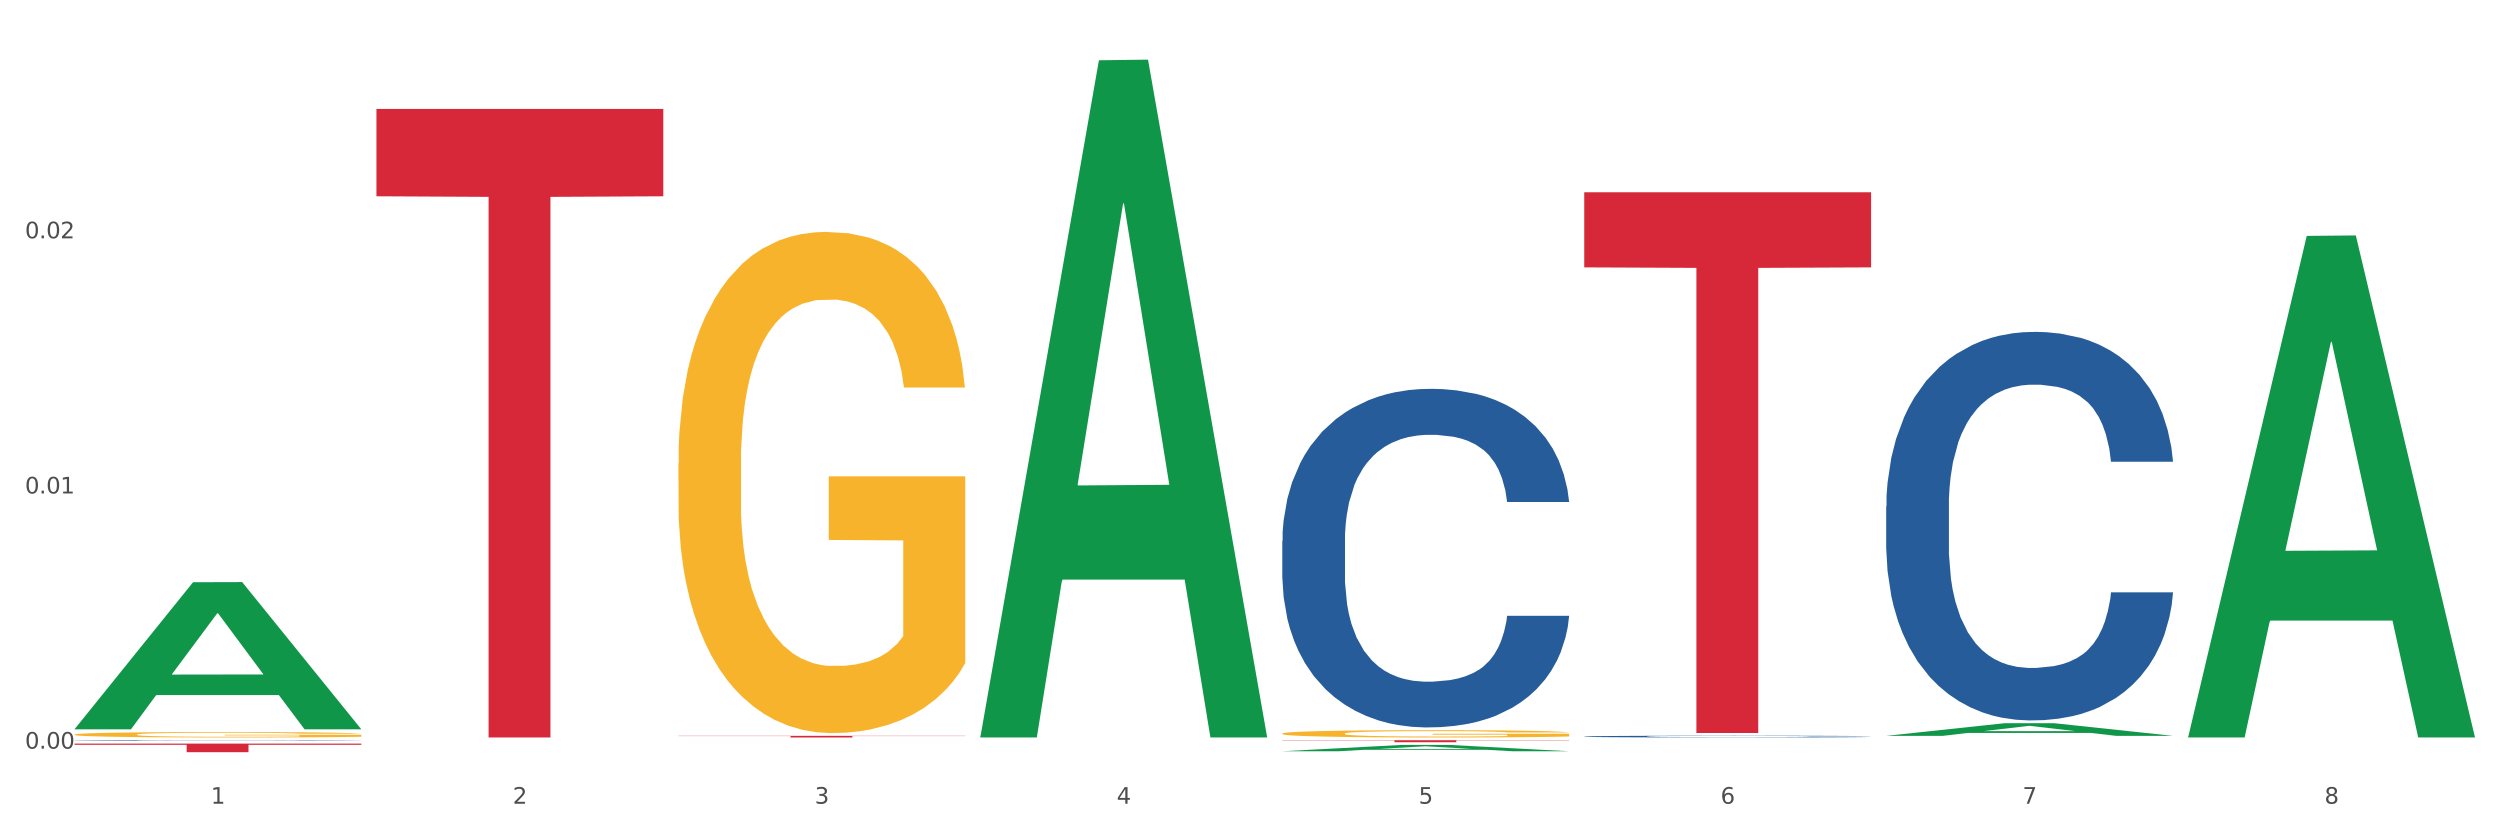 <?xml version="1.0" encoding="utf-8" standalone="no"?>
<!DOCTYPE svg PUBLIC "-//W3C//DTD SVG 1.1//EN"
  "http://www.w3.org/Graphics/SVG/1.1/DTD/svg11.dtd">
<svg xmlns:xlink="http://www.w3.org/1999/xlink" width="1080pt" height="360pt" viewBox="0 0 1080 360" xmlns="http://www.w3.org/2000/svg" version="1.1">
 <rect x="0" y="0" width="1080" height="360" fill="#333333" stroke="none"/>
 <defs>
  <style type="text/css">*{stroke-linejoin: round; stroke-linecap: butt}</style>
 </defs>
 <g id="figure_1">
  <g id="patch_1">
   <path d="M 0 360 
L 1080 360 
L 1080 0 
L 0 0 
z
" style="fill: #ffffff; stroke: #ffffff; stroke-linejoin: miter"/>
  </g>
  <g id="axes_1">
   <g id="matplotlib.axis_1">
    <g id="xtick_1">
     <g id="text_1">
      <!-- 1 -->
      <g style="fill: #4d4d4d" transform="translate(91.082 347.204) scale(0.096 -0.096)">
       <defs>
        <path id="DejaVuSans-31" d="M 794 531 
L 1825 531 
L 1825 4091 
L 703 3866 
L 703 4441 
L 1819 4666 
L 2450 4666 
L 2450 531 
L 3481 531 
L 3481 0 
L 794 0 
L 794 531 
z
" transform="scale(0.016)"/>
       </defs>
       <use xlink:href="#DejaVuSans-31"/>
      </g>
     </g>
    </g>
    <g id="xtick_2">
     <g id="text_2">
      <!-- 2 -->
      <g style="fill: #4d4d4d" transform="translate(221.525 347.204) scale(0.096 -0.096)">
       <defs>
        <path id="DejaVuSans-32" d="M 1228 531 
L 3431 531 
L 3431 0 
L 469 0 
L 469 531 
Q 828 903 1448 1529 
Q 2069 2156 2228 2338 
Q 2531 2678 2651 2914 
Q 2772 3150 2772 3378 
Q 2772 3750 2511 3984 
Q 2250 4219 1831 4219 
Q 1534 4219 1204 4116 
Q 875 4013 500 3803 
L 500 4441 
Q 881 4594 1212 4672 
Q 1544 4750 1819 4750 
Q 2544 4750 2975 4387 
Q 3406 4025 3406 3419 
Q 3406 3131 3298 2873 
Q 3191 2616 2906 2266 
Q 2828 2175 2409 1742 
Q 1991 1309 1228 531 
z
" transform="scale(0.016)"/>
       </defs>
       <use xlink:href="#DejaVuSans-32"/>
      </g>
     </g>
    </g>
    <g id="xtick_3">
     <g id="text_3">
      <!-- 3 -->
      <g style="fill: #4d4d4d" transform="translate(351.968 347.204) scale(0.096 -0.096)">
       <defs>
        <path id="DejaVuSans-33" d="M 2597 2516 
Q 3050 2419 3304 2112 
Q 3559 1806 3559 1356 
Q 3559 666 3084 287 
Q 2609 -91 1734 -91 
Q 1441 -91 1130 -33 
Q 819 25 488 141 
L 488 750 
Q 750 597 1062 519 
Q 1375 441 1716 441 
Q 2309 441 2620 675 
Q 2931 909 2931 1356 
Q 2931 1769 2642 2001 
Q 2353 2234 1838 2234 
L 1294 2234 
L 1294 2753 
L 1863 2753 
Q 2328 2753 2575 2939 
Q 2822 3125 2822 3475 
Q 2822 3834 2567 4026 
Q 2313 4219 1838 4219 
Q 1578 4219 1281 4162 
Q 984 4106 628 3988 
L 628 4550 
Q 988 4650 1302 4700 
Q 1616 4750 1894 4750 
Q 2613 4750 3031 4423 
Q 3450 4097 3450 3541 
Q 3450 3153 3228 2886 
Q 3006 2619 2597 2516 
z
" transform="scale(0.016)"/>
       </defs>
       <use xlink:href="#DejaVuSans-33"/>
      </g>
     </g>
    </g>
    <g id="xtick_4">
     <g id="text_4">
      <!-- 4 -->
      <g style="fill: #4d4d4d" transform="translate(482.412 347.204) scale(0.096 -0.096)">
       <defs>
        <path id="DejaVuSans-34" d="M 2419 4116 
L 825 1625 
L 2419 1625 
L 2419 4116 
z
M 2253 4666 
L 3047 4666 
L 3047 1625 
L 3713 1625 
L 3713 1100 
L 3047 1100 
L 3047 0 
L 2419 0 
L 2419 1100 
L 313 1100 
L 313 1709 
L 2253 4666 
z
" transform="scale(0.016)"/>
       </defs>
       <use xlink:href="#DejaVuSans-34"/>
      </g>
     </g>
    </g>
    <g id="xtick_5">
     <g id="text_5">
      <!-- 5 -->
      <g style="fill: #4d4d4d" transform="translate(612.855 347.204) scale(0.096 -0.096)">
       <defs>
        <path id="DejaVuSans-35" d="M 691 4666 
L 3169 4666 
L 3169 4134 
L 1269 4134 
L 1269 2991 
Q 1406 3038 1543 3061 
Q 1681 3084 1819 3084 
Q 2600 3084 3056 2656 
Q 3513 2228 3513 1497 
Q 3513 744 3044 326 
Q 2575 -91 1722 -91 
Q 1428 -91 1123 -41 
Q 819 9 494 109 
L 494 744 
Q 775 591 1075 516 
Q 1375 441 1709 441 
Q 2250 441 2565 725 
Q 2881 1009 2881 1497 
Q 2881 1984 2565 2268 
Q 2250 2553 1709 2553 
Q 1456 2553 1204 2497 
Q 953 2441 691 2322 
L 691 4666 
z
" transform="scale(0.016)"/>
       </defs>
       <use xlink:href="#DejaVuSans-35"/>
      </g>
     </g>
    </g>
    <g id="xtick_6">
     <g id="text_6">
      <!-- 6 -->
      <g style="fill: #4d4d4d" transform="translate(743.299 347.204) scale(0.096 -0.096)">
       <defs>
        <path id="DejaVuSans-36" d="M 2113 2584 
Q 1688 2584 1439 2293 
Q 1191 2003 1191 1497 
Q 1191 994 1439 701 
Q 1688 409 2113 409 
Q 2538 409 2786 701 
Q 3034 994 3034 1497 
Q 3034 2003 2786 2293 
Q 2538 2584 2113 2584 
z
M 3366 4563 
L 3366 3988 
Q 3128 4100 2886 4159 
Q 2644 4219 2406 4219 
Q 1781 4219 1451 3797 
Q 1122 3375 1075 2522 
Q 1259 2794 1537 2939 
Q 1816 3084 2150 3084 
Q 2853 3084 3261 2657 
Q 3669 2231 3669 1497 
Q 3669 778 3244 343 
Q 2819 -91 2113 -91 
Q 1303 -91 875 529 
Q 447 1150 447 2328 
Q 447 3434 972 4092 
Q 1497 4750 2381 4750 
Q 2619 4750 2861 4703 
Q 3103 4656 3366 4563 
z
" transform="scale(0.016)"/>
       </defs>
       <use xlink:href="#DejaVuSans-36"/>
      </g>
     </g>
    </g>
    <g id="xtick_7">
     <g id="text_7">
      <!-- 7 -->
      <g style="fill: #4d4d4d" transform="translate(873.742 347.204) scale(0.096 -0.096)">
       <defs>
        <path id="DejaVuSans-37" d="M 525 4666 
L 3525 4666 
L 3525 4397 
L 1831 0 
L 1172 0 
L 2766 4134 
L 525 4134 
L 525 4666 
z
" transform="scale(0.016)"/>
       </defs>
       <use xlink:href="#DejaVuSans-37"/>
      </g>
     </g>
    </g>
    <g id="xtick_8">
     <g id="text_8">
      <!-- 8 -->
      <g style="fill: #4d4d4d" transform="translate(1004.185 347.204) scale(0.096 -0.096)">
       <defs>
        <path id="DejaVuSans-38" d="M 2034 2216 
Q 1584 2216 1326 1975 
Q 1069 1734 1069 1313 
Q 1069 891 1326 650 
Q 1584 409 2034 409 
Q 2484 409 2743 651 
Q 3003 894 3003 1313 
Q 3003 1734 2745 1975 
Q 2488 2216 2034 2216 
z
M 1403 2484 
Q 997 2584 770 2862 
Q 544 3141 544 3541 
Q 544 4100 942 4425 
Q 1341 4750 2034 4750 
Q 2731 4750 3128 4425 
Q 3525 4100 3525 3541 
Q 3525 3141 3298 2862 
Q 3072 2584 2669 2484 
Q 3125 2378 3379 2068 
Q 3634 1759 3634 1313 
Q 3634 634 3220 271 
Q 2806 -91 2034 -91 
Q 1263 -91 848 271 
Q 434 634 434 1313 
Q 434 1759 690 2068 
Q 947 2378 1403 2484 
z
M 1172 3481 
Q 1172 3119 1398 2916 
Q 1625 2713 2034 2713 
Q 2441 2713 2670 2916 
Q 2900 3119 2900 3481 
Q 2900 3844 2670 4047 
Q 2441 4250 2034 4250 
Q 1625 4250 1398 4047 
Q 1172 3844 1172 3481 
z
" transform="scale(0.016)"/>
       </defs>
       <use xlink:href="#DejaVuSans-38"/>
      </g>
     </g>
    </g>
    <g id="xtick_9"/>
    <g id="xtick_10"/>
    <g id="xtick_11"/>
    <g id="xtick_12"/>
    <g id="xtick_13"/>
    <g id="xtick_14"/>
    <g id="xtick_15"/>
   </g>
   <g id="matplotlib.axis_2">
    <g id="ytick_1">
     <g id="text_9">
      <!-- 0.00 -->
      <g style="fill: #4d4d4d" transform="translate(10.8 323.418) scale(0.096 -0.096)">
       <defs>
        <path id="DejaVuSans-30" d="M 2034 4250 
Q 1547 4250 1301 3770 
Q 1056 3291 1056 2328 
Q 1056 1369 1301 889 
Q 1547 409 2034 409 
Q 2525 409 2770 889 
Q 3016 1369 3016 2328 
Q 3016 3291 2770 3770 
Q 2525 4250 2034 4250 
z
M 2034 4750 
Q 2819 4750 3233 4129 
Q 3647 3509 3647 2328 
Q 3647 1150 3233 529 
Q 2819 -91 2034 -91 
Q 1250 -91 836 529 
Q 422 1150 422 2328 
Q 422 3509 836 4129 
Q 1250 4750 2034 4750 
z
" transform="scale(0.016)"/>
        <path id="DejaVuSans-2e" d="M 684 794 
L 1344 794 
L 1344 0 
L 684 0 
L 684 794 
z
" transform="scale(0.016)"/>
       </defs>
       <use xlink:href="#DejaVuSans-30"/>
       <use xlink:href="#DejaVuSans-2e" transform="translate(63.623 0)"/>
       <use xlink:href="#DejaVuSans-30" transform="translate(95.41 0)"/>
       <use xlink:href="#DejaVuSans-30" transform="translate(159.033 0)"/>
      </g>
     </g>
    </g>
    <g id="ytick_2">
     <g id="text_10">
      <!-- 0.01 -->
      <g style="fill: #4d4d4d" transform="translate(10.8 213.184) scale(0.096 -0.096)">
       <use xlink:href="#DejaVuSans-30"/>
       <use xlink:href="#DejaVuSans-2e" transform="translate(63.623 0)"/>
       <use xlink:href="#DejaVuSans-30" transform="translate(95.41 0)"/>
       <use xlink:href="#DejaVuSans-31" transform="translate(159.033 0)"/>
      </g>
     </g>
    </g>
    <g id="ytick_3">
     <g id="text_11">
      <!-- 0.02 -->
      <g style="fill: #4d4d4d" transform="translate(10.8 102.949) scale(0.096 -0.096)">
       <use xlink:href="#DejaVuSans-30"/>
       <use xlink:href="#DejaVuSans-2e" transform="translate(63.623 0)"/>
       <use xlink:href="#DejaVuSans-30" transform="translate(95.41 0)"/>
       <use xlink:href="#DejaVuSans-32" transform="translate(159.033 0)"/>
      </g>
     </g>
    </g>
    <g id="ytick_4"/>
    <g id="ytick_5"/>
    <g id="ytick_6"/>
   </g>
   <g id="PolyCollection_1">
    <path d="M 32.175 314.949 
L 32.303 314.889 
L 83.404 251.52 
L 104.611 251.461 
L 156.096 315.068 
L 131.567 315.068 
L 120.453 300.256 
L 67.691 300.256 
L 67.307 300.495 
L 56.576 315.068 
L 32.175 315.068 
L 32.175 314.949 
L 74.334 291.417 
L 113.81 291.357 
L 94.263 265.018 
L 94.008 264.899 
L 93.752 265.078 
L 74.206 291.357 
L 74.334 291.417 
L 32.175 314.949 
z
" clip-path="url(#p7dd373b892)" style="fill: #109648"/>
    <path d="M 814.835 218.79 
L 814.982 218.637 
L 814.982 214.345 
L 815.421 208.519 
L 817.033 197.788 
L 819.083 189.663 
L 822.599 180.158 
L 824.503 176.172 
L 826.993 171.726 
L 832.12 164.521 
L 837.979 158.389 
L 842.08 155.016 
L 845.157 152.87 
L 852.041 149.038 
L 855.996 147.351 
L 860.097 145.972 
L 863.613 145.052 
L 869.472 143.979 
L 874.159 143.519 
L 879.579 143.365 
L 884.12 143.519 
L 890.126 144.132 
L 898.914 145.972 
L 902.283 147.045 
L 906.824 148.884 
L 911.512 151.337 
L 915.32 153.79 
L 919.714 157.316 
L 924.255 161.915 
L 928.65 167.741 
L 931.726 173.106 
L 934.216 178.778 
L 936.413 185.677 
L 938.024 193.189 
L 938.757 199.474 
L 911.951 199.474 
L 911.219 193.802 
L 909.754 187.67 
L 908.289 183.531 
L 906.678 180.158 
L 904.188 176.325 
L 901.99 173.873 
L 898.328 170.96 
L 894.959 169.12 
L 892.176 168.047 
L 888.807 167.127 
L 881.63 166.207 
L 876.503 166.207 
L 873.28 166.514 
L 869.326 167.281 
L 865.957 168.354 
L 862.002 170.193 
L 858.926 172.186 
L 855.849 174.792 
L 854.092 176.632 
L 851.455 180.005 
L 849.697 182.764 
L 847.354 187.517 
L 846.035 190.889 
L 843.692 199.628 
L 842.666 206.066 
L 842.227 210.512 
L 841.934 215.418 
L 841.934 239.333 
L 842.813 250.064 
L 843.545 254.663 
L 844.717 259.876 
L 846.914 266.621 
L 850.137 273.213 
L 853.506 277.965 
L 856.289 280.878 
L 858.926 283.024 
L 861.562 284.711 
L 864.785 286.244 
L 867.421 287.163 
L 871.376 288.083 
L 876.064 288.543 
L 879.726 288.543 
L 887.196 287.777 
L 890.565 287.01 
L 893.788 285.937 
L 897.303 284.251 
L 900.086 282.411 
L 901.697 281.031 
L 904.334 278.119 
L 906.385 275.052 
L 908.142 271.527 
L 909.314 268.46 
L 910.633 263.861 
L 911.658 258.649 
L 911.951 255.89 
L 938.757 255.89 
L 938.171 261.409 
L 937.145 266.774 
L 935.095 273.979 
L 933.483 278.119 
L 930.993 283.178 
L 928.357 287.47 
L 924.695 292.222 
L 921.326 295.748 
L 917.81 298.814 
L 914.002 301.574 
L 907.117 305.406 
L 904.627 306.48 
L 899.354 308.319 
L 895.252 309.392 
L 889.247 310.465 
L 883.095 311.079 
L 876.65 311.232 
L 870.937 310.925 
L 864.638 310.006 
L 860.683 309.086 
L 856.289 307.706 
L 851.162 305.56 
L 846.328 302.954 
L 841.788 299.888 
L 837.54 296.362 
L 833.585 292.376 
L 828.458 285.784 
L 824.649 279.345 
L 821.866 273.366 
L 819.962 268.307 
L 818.058 261.868 
L 817.033 257.423 
L 815.421 246.691 
L 814.835 236.727 
L 814.835 218.79 
z
" clip-path="url(#p7dd373b892)" style="fill: #255c99"/>
    <path d="M 684.392 318.169 
L 684.538 318.169 
L 684.538 318.149 
L 684.978 318.122 
L 686.589 318.073 
L 688.64 318.035 
L 692.155 317.991 
L 694.06 317.973 
L 696.55 317.953 
L 701.677 317.92 
L 707.536 317.891 
L 711.637 317.876 
L 714.713 317.866 
L 721.598 317.848 
L 725.553 317.84 
L 729.654 317.834 
L 733.169 317.83 
L 739.029 317.825 
L 743.716 317.823 
L 749.136 317.822 
L 753.677 317.823 
L 759.682 317.826 
L 768.471 317.834 
L 771.84 317.839 
L 776.381 317.848 
L 781.068 317.859 
L 784.877 317.87 
L 789.271 317.886 
L 793.812 317.908 
L 798.206 317.934 
L 801.282 317.959 
L 803.772 317.985 
L 805.97 318.017 
L 807.581 318.051 
L 808.313 318.08 
L 781.508 318.08 
L 780.775 318.054 
L 779.31 318.026 
L 777.846 318.007 
L 776.234 317.991 
L 773.744 317.974 
L 771.547 317.963 
L 767.885 317.949 
L 764.516 317.941 
L 761.733 317.936 
L 758.364 317.932 
L 751.186 317.927 
L 746.06 317.927 
L 742.837 317.929 
L 738.882 317.932 
L 735.513 317.937 
L 731.558 317.946 
L 728.482 317.955 
L 725.406 317.967 
L 723.648 317.975 
L 721.012 317.991 
L 719.254 318.003 
L 716.91 318.025 
L 715.592 318.041 
L 713.248 318.081 
L 712.223 318.111 
L 711.784 318.131 
L 711.491 318.154 
L 711.491 318.264 
L 712.369 318.313 
L 713.102 318.335 
L 714.274 318.359 
L 716.471 318.39 
L 719.693 318.42 
L 723.062 318.442 
L 725.846 318.455 
L 728.482 318.465 
L 731.119 318.473 
L 734.341 318.48 
L 736.978 318.484 
L 740.933 318.488 
L 745.62 318.491 
L 749.282 318.491 
L 756.753 318.487 
L 760.122 318.483 
L 763.344 318.479 
L 766.86 318.471 
L 769.643 318.462 
L 771.254 318.456 
L 773.891 318.443 
L 775.941 318.428 
L 777.699 318.412 
L 778.871 318.398 
L 780.189 318.377 
L 781.215 318.353 
L 781.508 318.34 
L 808.313 318.34 
L 807.727 318.366 
L 806.702 318.39 
L 804.651 318.423 
L 803.04 318.443 
L 800.55 318.466 
L 797.913 318.486 
L 794.251 318.507 
L 790.882 318.524 
L 787.367 318.538 
L 783.558 318.551 
L 776.674 318.568 
L 774.184 318.573 
L 768.91 318.582 
L 764.809 318.587 
L 758.803 318.591 
L 752.651 318.594 
L 746.206 318.595 
L 740.493 318.594 
L 734.195 318.589 
L 730.24 318.585 
L 725.846 318.579 
L 720.719 318.569 
L 715.885 318.557 
L 711.344 318.543 
L 707.096 318.527 
L 703.141 318.508 
L 698.015 318.478 
L 694.206 318.448 
L 691.423 318.421 
L 689.519 318.397 
L 687.615 318.368 
L 686.589 318.347 
L 684.978 318.298 
L 684.392 318.252 
L 684.392 318.169 
z
" clip-path="url(#p7dd373b892)" style="fill: #255c99"/>
    <path d="M 553.949 233.7 
L 554.095 233.567 
L 554.095 229.826 
L 554.535 224.749 
L 556.146 215.397 
L 558.196 208.317 
L 561.712 200.034 
L 563.616 196.56 
L 566.106 192.686 
L 571.233 186.407 
L 577.092 181.063 
L 581.194 178.123 
L 584.27 176.253 
L 591.154 172.913 
L 595.109 171.444 
L 599.211 170.241 
L 602.726 169.44 
L 608.585 168.504 
L 613.273 168.104 
L 618.692 167.97 
L 623.233 168.104 
L 629.239 168.638 
L 638.028 170.241 
L 641.397 171.176 
L 645.937 172.78 
L 650.625 174.917 
L 654.433 177.055 
L 658.828 180.127 
L 663.368 184.135 
L 667.763 189.212 
L 670.839 193.888 
L 673.329 198.831 
L 675.526 204.843 
L 677.137 211.39 
L 677.87 216.867 
L 651.064 216.867 
L 650.332 211.924 
L 648.867 206.58 
L 647.402 202.973 
L 645.791 200.034 
L 643.301 196.694 
L 641.104 194.556 
L 637.442 192.018 
L 634.073 190.415 
L 631.289 189.479 
L 627.92 188.678 
L 620.743 187.876 
L 615.616 187.876 
L 612.394 188.143 
L 608.439 188.811 
L 605.07 189.747 
L 601.115 191.35 
L 598.039 193.087 
L 594.963 195.358 
L 593.205 196.961 
L 590.568 199.9 
L 588.811 202.305 
L 586.467 206.446 
L 585.149 209.386 
L 582.805 217.001 
L 581.78 222.612 
L 581.34 226.486 
L 581.047 230.761 
L 581.047 251.603 
L 581.926 260.955 
L 582.658 264.963 
L 583.83 269.505 
L 586.027 275.383 
L 589.25 281.128 
L 592.619 285.27 
L 595.402 287.808 
L 598.039 289.678 
L 600.675 291.148 
L 603.898 292.484 
L 606.535 293.285 
L 610.489 294.087 
L 615.177 294.488 
L 618.839 294.488 
L 626.309 293.82 
L 629.678 293.152 
L 632.901 292.217 
L 636.416 290.747 
L 639.199 289.144 
L 640.811 287.941 
L 643.447 285.403 
L 645.498 282.731 
L 647.256 279.658 
L 648.428 276.986 
L 649.746 272.978 
L 650.771 268.436 
L 651.064 266.031 
L 677.87 266.031 
L 677.284 270.841 
L 676.259 275.517 
L 674.208 281.796 
L 672.597 285.403 
L 670.106 289.812 
L 667.47 293.553 
L 663.808 297.694 
L 660.439 300.767 
L 656.923 303.439 
L 653.115 305.844 
L 646.23 309.184 
L 643.74 310.119 
L 638.467 311.722 
L 634.366 312.657 
L 628.36 313.592 
L 622.208 314.127 
L 615.763 314.26 
L 610.05 313.993 
L 603.751 313.192 
L 599.797 312.39 
L 595.402 311.188 
L 590.275 309.317 
L 585.442 307.046 
L 580.901 304.374 
L 576.653 301.301 
L 572.698 297.828 
L 567.571 292.083 
L 563.763 286.472 
L 560.98 281.262 
L 559.075 276.853 
L 557.171 271.242 
L 556.146 267.367 
L 554.535 258.015 
L 553.949 249.331 
L 553.949 233.7 
z
" clip-path="url(#p7dd373b892)" style="fill: #255c99"/>
    <path d="M 32.175 319.902 
L 32.321 319.902 
L 32.321 319.895 
L 32.761 319.884 
L 34.372 319.866 
L 36.423 319.852 
L 39.938 319.835 
L 41.843 319.828 
L 44.333 319.82 
L 49.46 319.808 
L 55.319 319.797 
L 59.42 319.791 
L 62.496 319.788 
L 69.381 319.781 
L 73.336 319.778 
L 77.437 319.776 
L 80.953 319.774 
L 86.812 319.772 
L 91.499 319.771 
L 96.919 319.771 
L 101.46 319.771 
L 107.465 319.772 
L 116.254 319.776 
L 119.623 319.777 
L 124.164 319.781 
L 128.851 319.785 
L 132.66 319.789 
L 137.054 319.795 
L 141.595 319.803 
L 145.989 319.813 
L 149.065 319.823 
L 151.555 319.833 
L 153.753 319.845 
L 155.364 319.858 
L 156.096 319.869 
L 129.291 319.869 
L 128.558 319.859 
L 127.093 319.848 
L 125.629 319.841 
L 124.017 319.835 
L 121.527 319.828 
L 119.33 319.824 
L 115.668 319.819 
L 112.299 319.816 
L 109.516 319.814 
L 106.147 319.812 
L 98.969 319.811 
L 93.843 319.811 
L 90.62 319.811 
L 86.665 319.813 
L 83.296 319.815 
L 79.341 319.818 
L 76.265 319.821 
L 73.189 319.826 
L 71.431 319.829 
L 68.795 319.835 
L 67.037 319.84 
L 64.693 319.848 
L 63.375 319.854 
L 61.031 319.869 
L 60.006 319.88 
L 59.567 319.888 
L 59.274 319.896 
L 59.274 319.938 
L 60.152 319.957 
L 60.885 319.965 
L 62.057 319.974 
L 64.254 319.986 
L 67.476 319.997 
L 70.845 320.005 
L 73.629 320.01 
L 76.265 320.014 
L 78.902 320.017 
L 82.124 320.02 
L 84.761 320.021 
L 88.716 320.023 
L 93.403 320.024 
L 97.065 320.024 
L 104.536 320.022 
L 107.905 320.021 
L 111.127 320.019 
L 114.643 320.016 
L 117.426 320.013 
L 119.037 320.011 
L 121.674 320.006 
L 123.724 320 
L 125.482 319.994 
L 126.654 319.989 
L 127.972 319.981 
L 128.998 319.972 
L 129.291 319.967 
L 156.096 319.967 
L 155.51 319.977 
L 154.485 319.986 
L 152.434 319.998 
L 150.823 320.006 
L 148.333 320.014 
L 145.696 320.022 
L 142.034 320.03 
L 138.665 320.036 
L 135.15 320.042 
L 131.341 320.046 
L 124.457 320.053 
L 121.967 320.055 
L 116.693 320.058 
L 112.592 320.06 
L 106.586 320.062 
L 100.434 320.063 
L 93.989 320.063 
L 88.276 320.063 
L 81.978 320.061 
L 78.023 320.06 
L 73.629 320.057 
L 68.502 320.053 
L 63.668 320.049 
L 59.127 320.043 
L 54.879 320.037 
L 50.924 320.03 
L 45.798 320.019 
L 41.989 320.008 
L 39.206 319.997 
L 37.302 319.989 
L 35.398 319.977 
L 34.372 319.97 
L 32.761 319.951 
L 32.175 319.934 
L 32.175 319.902 
z
" clip-path="url(#p7dd373b892)" style="fill: #255c99"/>
    <path d="M 32.175 321.239 
L 156.096 321.239 
L 156.096 321.755 
L 107.35 321.758 
L 107.35 324.95 
L 80.628 324.95 
L 80.628 321.758 
L 32.175 321.755 
L 32.175 321.243 
L 32.175 321.239 
z
" clip-path="url(#p7dd373b892)" style="fill: #d62839"/>
    <path d="M 162.618 47.062 
L 286.54 47.062 
L 286.54 84.795 
L 237.793 85.05 
L 237.793 318.591 
L 211.071 318.591 
L 211.071 85.05 
L 162.618 84.795 
L 162.618 47.317 
L 162.618 47.062 
z
" clip-path="url(#p7dd373b892)" style="fill: #d62839"/>
    <path d="M 293.062 317.881 
L 416.983 317.881 
L 416.983 317.98 
L 368.237 317.981 
L 368.237 318.595 
L 341.514 318.595 
L 341.514 317.981 
L 293.062 317.98 
L 293.062 317.881 
L 293.062 317.881 
z
" clip-path="url(#p7dd373b892)" style="fill: #d62839"/>
    <path d="M 553.949 319.771 
L 677.87 319.771 
L 677.87 319.892 
L 629.124 319.893 
L 629.124 320.644 
L 602.401 320.644 
L 602.401 319.893 
L 553.949 319.892 
L 553.949 319.772 
L 553.949 319.771 
z
" clip-path="url(#p7dd373b892)" style="fill: #d62839"/>
    <path d="M 684.392 83.045 
L 808.313 83.045 
L 808.313 115.508 
L 759.567 115.727 
L 759.567 316.646 
L 732.845 316.646 
L 732.845 115.727 
L 684.392 115.508 
L 684.392 83.264 
L 684.392 83.045 
z
" clip-path="url(#p7dd373b892)" style="fill: #d62839"/>
    <path d="M 32.175 317.33 
L 32.321 317.328 
L 32.321 317.251 
L 32.614 317.184 
L 34.077 317.023 
L 36.272 316.89 
L 37.881 316.819 
L 39.49 316.761 
L 41.392 316.703 
L 43.733 316.643 
L 47.976 316.555 
L 50.61 316.51 
L 53.828 316.463 
L 59.681 316.394 
L 63.923 316.356 
L 68.313 316.323 
L 75.482 316.285 
L 80.163 316.268 
L 85.138 316.255 
L 91.136 316.246 
L 95.672 316.244 
L 105.621 316.25 
L 114.106 316.27 
L 118.203 316.285 
L 123.47 316.311 
L 126.25 316.328 
L 130.785 316.362 
L 135.467 316.407 
L 138.686 316.446 
L 143.514 316.519 
L 147.172 316.592 
L 150.537 316.682 
L 152.292 316.744 
L 153.609 316.802 
L 154.779 316.869 
L 155.95 316.974 
L 129.615 316.974 
L 128.591 316.899 
L 126.981 316.828 
L 124.64 316.759 
L 122.592 316.716 
L 119.081 316.663 
L 115.862 316.628 
L 112.497 316.603 
L 108.4 316.581 
L 105.182 316.57 
L 100.646 316.562 
L 91.722 316.564 
L 85.723 316.581 
L 81.626 316.603 
L 78.993 316.622 
L 76.652 316.643 
L 74.019 316.673 
L 70.946 316.719 
L 68.752 316.759 
L 66.557 316.811 
L 64.801 316.862 
L 63.192 316.922 
L 61.875 316.987 
L 60.851 317.053 
L 59.973 317.135 
L 59.242 317.27 
L 59.242 317.564 
L 59.534 317.631 
L 60.266 317.719 
L 61.144 317.786 
L 62.607 317.865 
L 63.923 317.919 
L 66.411 317.996 
L 69.19 318.06 
L 71.385 318.101 
L 73.58 318.136 
L 77.384 318.183 
L 81.626 318.221 
L 85.284 318.245 
L 90.259 318.267 
L 93.624 318.275 
L 96.55 318.279 
L 103.719 318.279 
L 108.839 318.273 
L 114.545 318.258 
L 118.934 318.239 
L 122.592 318.215 
L 126.689 318.176 
L 129.322 318.14 
L 129.322 317.691 
L 97.135 317.689 
L 97.135 317.391 
L 156.096 317.391 
L 156.096 318.267 
L 153.609 318.312 
L 150.829 318.352 
L 147.903 318.389 
L 143.514 318.434 
L 138.247 318.477 
L 133.565 318.507 
L 128.591 318.533 
L 122.738 318.556 
L 115.131 318.578 
L 110.449 318.586 
L 104.596 318.593 
L 97.72 318.595 
L 91.722 318.591 
L 85.869 318.58 
L 79.724 318.561 
L 73.726 318.533 
L 69.19 318.505 
L 64.655 318.47 
L 59.827 318.425 
L 56.023 318.382 
L 53.097 318.344 
L 49.878 318.294 
L 46.367 318.23 
L 43.733 318.172 
L 41.392 318.112 
L 38.905 318.035 
L 37.149 317.968 
L 35.394 317.884 
L 34.37 317.822 
L 33.199 317.725 
L 32.321 317.59 
L 32.175 317.33 
z
" clip-path="url(#p7dd373b892)" style="fill: #f7b32b"/>
    <path d="M 553.949 316.896 
L 554.095 316.893 
L 554.095 316.789 
L 554.388 316.7 
L 555.851 316.484 
L 558.045 316.305 
L 559.655 316.209 
L 561.264 316.132 
L 563.166 316.054 
L 565.507 315.973 
L 569.75 315.855 
L 572.383 315.794 
L 575.602 315.731 
L 581.454 315.638 
L 585.697 315.586 
L 590.086 315.543 
L 597.255 315.491 
L 601.937 315.468 
L 606.911 315.451 
L 612.91 315.439 
L 617.445 315.436 
L 627.394 315.445 
L 635.88 315.471 
L 639.977 315.491 
L 645.244 315.526 
L 648.023 315.549 
L 652.559 315.595 
L 657.241 315.656 
L 660.459 315.708 
L 665.287 315.806 
L 668.945 315.904 
L 672.31 316.025 
L 674.066 316.109 
L 675.383 316.186 
L 676.553 316.276 
L 677.724 316.417 
L 651.388 316.417 
L 650.364 316.316 
L 648.755 316.221 
L 646.414 316.129 
L 644.366 316.071 
L 640.854 315.999 
L 637.636 315.953 
L 634.271 315.918 
L 630.174 315.889 
L 626.955 315.875 
L 622.42 315.863 
L 613.495 315.866 
L 607.497 315.889 
L 603.4 315.918 
L 600.767 315.944 
L 598.426 315.973 
L 595.792 316.013 
L 592.72 316.074 
L 590.525 316.129 
L 588.331 316.198 
L 586.575 316.267 
L 584.965 316.348 
L 583.649 316.434 
L 582.625 316.524 
L 581.747 316.634 
L 581.015 316.815 
L 581.015 317.21 
L 581.308 317.3 
L 582.039 317.418 
L 582.917 317.508 
L 584.38 317.614 
L 585.697 317.686 
L 588.184 317.79 
L 590.964 317.877 
L 593.159 317.932 
L 595.353 317.978 
L 599.157 318.041 
L 603.4 318.093 
L 607.058 318.125 
L 612.032 318.154 
L 615.397 318.165 
L 618.323 318.171 
L 625.492 318.171 
L 630.613 318.162 
L 636.319 318.142 
L 640.708 318.116 
L 644.366 318.084 
L 648.462 318.033 
L 651.096 317.983 
L 651.096 317.381 
L 618.908 317.378 
L 618.908 316.977 
L 677.87 316.977 
L 677.87 318.154 
L 675.383 318.214 
L 672.603 318.269 
L 669.677 318.318 
L 665.287 318.379 
L 660.02 318.436 
L 655.339 318.477 
L 650.364 318.511 
L 644.512 318.543 
L 636.904 318.572 
L 632.222 318.583 
L 626.37 318.592 
L 619.494 318.595 
L 613.495 318.589 
L 607.643 318.575 
L 601.498 318.549 
L 595.5 318.511 
L 590.964 318.474 
L 586.429 318.428 
L 581.6 318.367 
L 577.796 318.309 
L 574.87 318.258 
L 571.652 318.191 
L 568.14 318.105 
L 565.507 318.027 
L 563.166 317.946 
L 560.679 317.842 
L 558.923 317.753 
L 557.167 317.64 
L 556.143 317.557 
L 554.973 317.427 
L 554.095 317.245 
L 553.949 316.896 
z
" clip-path="url(#p7dd373b892)" style="fill: #f7b32b"/>
    <path d="M 945.279 318.188 
L 945.407 317.984 
L 996.508 101.907 
L 1017.715 101.704 
L 1069.2 318.595 
L 1044.671 318.595 
L 1033.557 268.089 
L 980.794 268.089 
L 980.411 268.903 
L 969.68 318.595 
L 945.279 318.595 
L 945.279 318.188 
L 987.438 237.948 
L 1026.913 237.744 
L 1007.367 147.933 
L 1007.112 147.526 
L 1006.856 148.137 
L 987.31 237.744 
L 987.438 237.948 
L 945.279 318.188 
z
" clip-path="url(#p7dd373b892)" style="fill: #109648"/>
    <path d="M 814.835 317.883 
L 814.963 317.877 
L 866.065 312.413 
L 887.272 312.408 
L 938.757 317.893 
L 914.228 317.893 
L 903.113 316.616 
L 850.351 316.616 
L 849.968 316.636 
L 839.236 317.893 
L 814.835 317.893 
L 814.835 317.883 
L 856.994 315.853 
L 896.47 315.848 
L 876.924 313.577 
L 876.668 313.567 
L 876.413 313.582 
L 856.866 315.848 
L 856.994 315.853 
L 814.835 317.883 
z
" clip-path="url(#p7dd373b892)" style="fill: #109648"/>
    <path d="M 553.949 324.536 
L 554.076 324.534 
L 605.178 321.823 
L 626.385 321.82 
L 677.87 324.541 
L 653.341 324.541 
L 642.226 323.908 
L 589.464 323.908 
L 589.081 323.918 
L 578.35 324.541 
L 553.949 324.541 
L 553.949 324.536 
L 596.107 323.53 
L 635.583 323.527 
L 616.037 322.4 
L 615.781 322.395 
L 615.526 322.403 
L 595.98 323.527 
L 596.107 323.53 
L 553.949 324.536 
z
" clip-path="url(#p7dd373b892)" style="fill: #109648"/>
    <path d="M 423.505 318.042 
L 423.633 317.767 
L 474.734 26.034 
L 495.942 25.759 
L 547.426 318.592 
L 522.898 318.592 
L 511.783 250.402 
L 459.021 250.402 
L 458.637 251.502 
L 447.906 318.592 
L 423.505 318.592 
L 423.505 318.042 
L 465.664 209.708 
L 505.14 209.433 
L 485.594 88.175 
L 485.338 87.625 
L 485.083 88.45 
L 465.536 209.433 
L 465.664 209.708 
L 423.505 318.042 
z
" clip-path="url(#p7dd373b892)" style="fill: #109648"/>
    <path d="M 293.062 200.235 
L 293.208 200.038 
L 293.208 192.919 
L 293.501 186.789 
L 294.964 171.958 
L 297.158 159.699 
L 298.768 153.173 
L 300.377 147.834 
L 302.279 142.495 
L 304.62 136.958 
L 308.863 128.851 
L 311.496 124.698 
L 314.715 120.348 
L 320.567 114.02 
L 324.81 110.461 
L 329.199 107.495 
L 336.368 103.936 
L 341.05 102.354 
L 346.025 101.167 
L 352.023 100.376 
L 356.559 100.179 
L 366.507 100.772 
L 374.993 102.551 
L 379.09 103.936 
L 384.357 106.309 
L 387.137 107.89 
L 391.672 111.054 
L 396.354 115.207 
L 399.573 118.766 
L 404.401 125.489 
L 408.058 132.213 
L 411.423 140.518 
L 413.179 146.252 
L 414.496 151.591 
L 415.666 157.721 
L 416.837 167.41 
L 390.502 167.41 
L 389.477 160.489 
L 387.868 153.964 
L 385.527 147.636 
L 383.479 143.682 
L 379.968 138.738 
L 376.749 135.574 
L 373.384 133.201 
L 369.287 131.224 
L 366.069 130.235 
L 361.533 129.444 
L 352.608 129.642 
L 346.61 131.224 
L 342.513 133.201 
L 339.88 134.981 
L 337.539 136.958 
L 334.905 139.727 
L 331.833 143.879 
L 329.638 147.636 
L 327.444 152.382 
L 325.688 157.128 
L 324.079 162.665 
L 322.762 168.597 
L 321.738 174.727 
L 320.86 182.241 
L 320.128 194.699 
L 320.128 221.789 
L 320.421 227.919 
L 321.153 236.026 
L 322.03 242.156 
L 323.493 249.473 
L 324.81 254.416 
L 327.297 261.535 
L 330.077 267.467 
L 332.272 271.224 
L 334.466 274.388 
L 338.27 278.738 
L 342.513 282.298 
L 346.171 284.473 
L 351.145 286.45 
L 354.51 287.241 
L 357.436 287.637 
L 364.605 287.637 
L 369.726 287.043 
L 375.432 285.659 
L 379.821 283.88 
L 383.479 281.704 
L 387.576 278.145 
L 390.209 274.784 
L 390.209 233.456 
L 358.022 233.258 
L 358.022 205.772 
L 416.983 205.772 
L 416.983 286.45 
L 414.496 290.603 
L 411.716 294.36 
L 408.79 297.721 
L 404.401 301.874 
L 399.134 305.829 
L 394.452 308.597 
L 389.477 310.97 
L 383.625 313.145 
L 376.017 315.123 
L 371.336 315.914 
L 365.483 316.507 
L 358.607 316.705 
L 352.608 316.309 
L 346.756 315.32 
L 340.611 313.541 
L 334.613 310.97 
L 330.077 308.399 
L 325.542 305.236 
L 320.714 301.083 
L 316.91 297.128 
L 313.984 293.569 
L 310.765 289.021 
L 307.253 283.089 
L 304.62 277.75 
L 302.279 272.213 
L 299.792 265.094 
L 298.036 258.964 
L 296.281 251.252 
L 295.256 245.518 
L 294.086 236.62 
L 293.208 224.162 
L 293.062 200.235 
z
" clip-path="url(#p7dd373b892)" style="fill: #f7b32b"/>
   </g>
  </g>
 </g>
 <defs>
  <clipPath id="p7dd373b892">
   <rect x="32.175" y="10.8" width="1037.025" height="329.109"/>
  </clipPath>
 </defs>
</svg>
